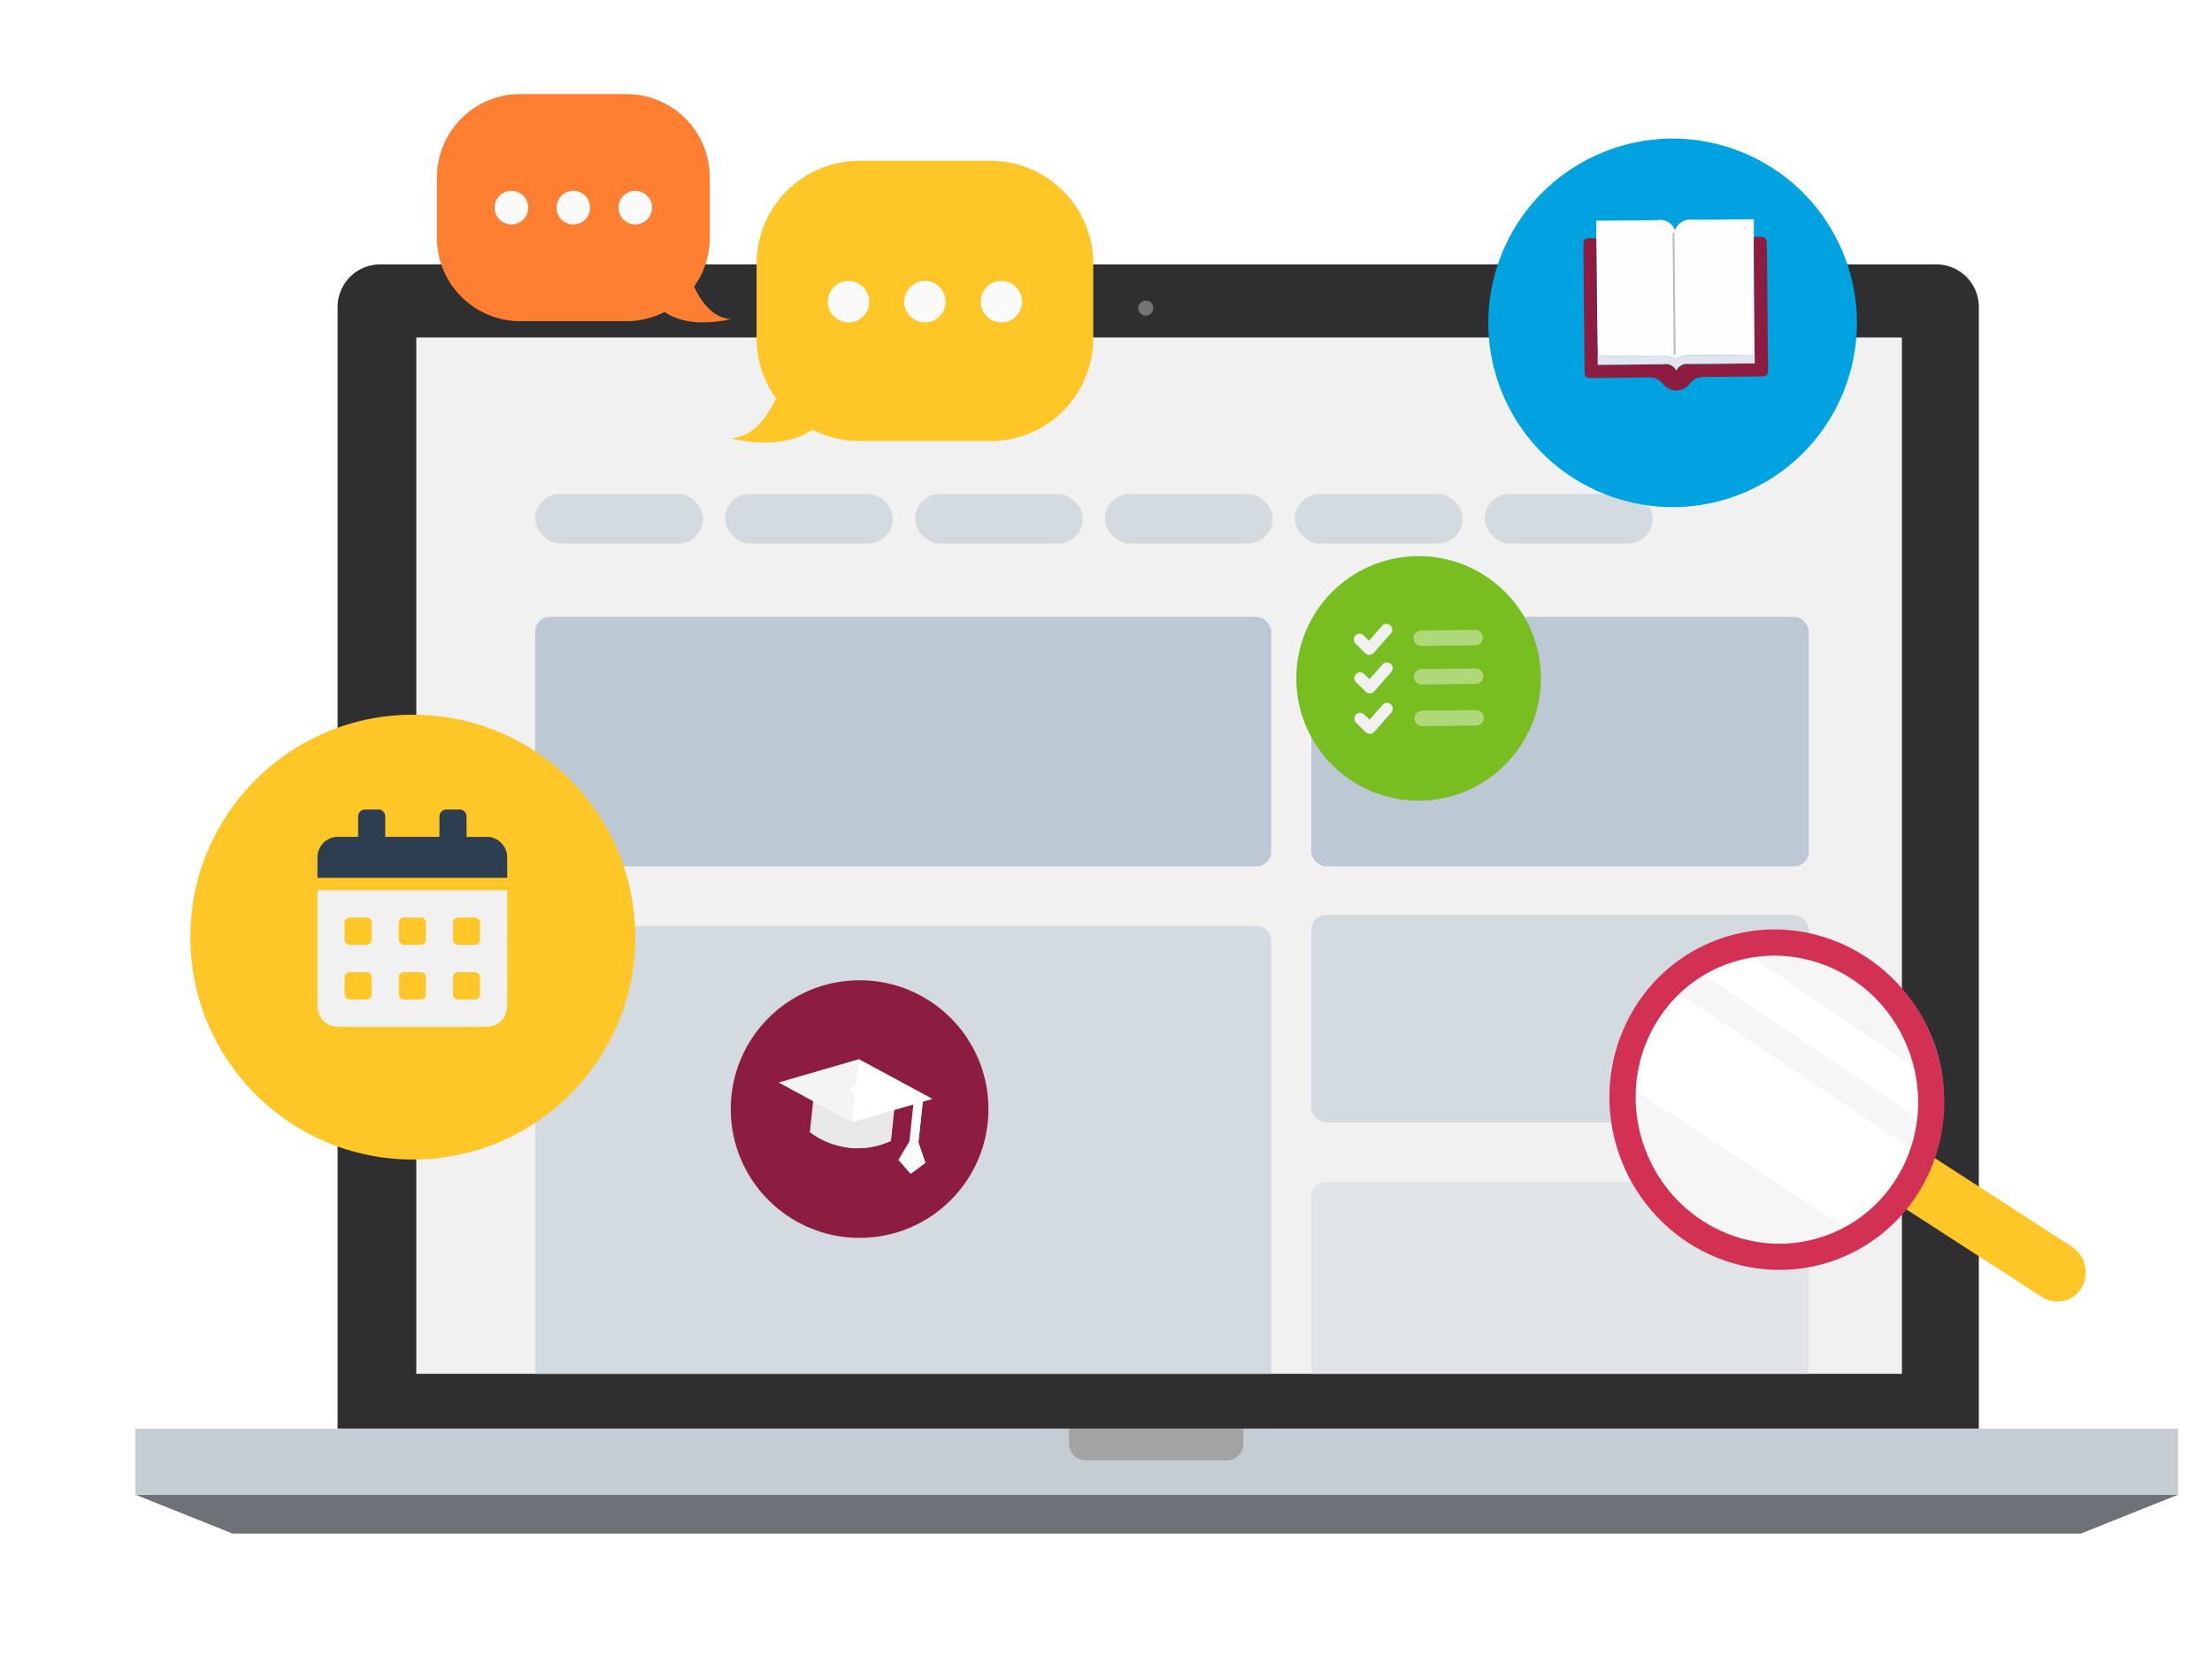 <svg width="601" height="456" viewBox="0 0 601 456" fill="none" xmlns="http://www.w3.org/2000/svg">
<path d="M526.123 71.843H103.264C100.208 71.852 97.279 73.069 95.117 75.23C92.955 77.391 91.736 80.319 91.725 83.375V388.323H537.65V83.375C537.641 80.32 536.424 77.393 534.265 75.233C532.105 73.072 529.178 71.853 526.123 71.843Z" fill="#2F2F31"/>
<path d="M516.748 91.711H113.11V373.367H516.748V91.711Z" fill="#F1F1F1"/>
<path d="M565.392 416.787H63.182L36.787 406.211H591.787L565.392 416.787Z" fill="#6E7278"/>
<path d="M313.346 83.745C313.346 84.149 313.225 84.543 313 84.879C312.775 85.214 312.456 85.475 312.083 85.629C311.71 85.783 311.299 85.823 310.904 85.743C310.508 85.664 310.144 85.469 309.859 85.184C309.574 84.898 309.38 84.534 309.301 84.138C309.223 83.742 309.263 83.332 309.418 82.959C309.573 82.586 309.835 82.267 310.17 82.043C310.506 81.819 310.901 81.699 311.304 81.699C311.573 81.698 311.839 81.751 312.088 81.853C312.336 81.956 312.562 82.107 312.751 82.297C312.941 82.487 313.092 82.713 313.194 82.962C313.296 83.21 313.348 83.477 313.346 83.745Z" fill="#737577"/>
<path d="M345.379 388.273H282.828V398.842H345.379V388.273Z" fill="#A2A3A5"/>
<path d="M337.826 388.274V392.114C337.875 393.334 337.44 394.524 336.616 395.425C335.792 396.325 334.646 396.864 333.426 396.924H294.849C293.63 396.864 292.484 396.325 291.66 395.424C290.836 394.524 290.401 393.334 290.449 392.114V388.274H36.787V406.212H591.787V388.275L337.826 388.274Z" fill="#C5CDD3"/>
<rect x="145.414" y="167.659" width="199.965" height="67.805" rx="4" fill="#BCC8D3"/>
<path d="M145.414 255.638C145.414 253.429 147.205 251.638 149.414 251.638H341.379C343.589 251.638 345.379 253.429 345.379 255.638V373.368H145.414V255.638Z" fill="#D3DAE0"/>
<path d="M356.287 325.168C356.287 322.959 358.078 321.168 360.287 321.168H487.439C489.648 321.168 491.439 322.959 491.439 325.168V373.368H356.287V325.168Z" fill="#E2E5E8"/>
<rect x="356.287" y="167.659" width="135.152" height="67.805" rx="4" fill="#BCC8D3"/>
<rect x="356.287" y="248.654" width="135.152" height="56.391" rx="4" fill="#D3DAE0"/>
<rect x="145.414" y="134.238" width="45.6" height="13.488" rx="6.744" fill="#D3DAE0"/>
<rect x="197.014" y="134.238" width="45.6" height="13.488" rx="6.744" fill="#D3DAE0"/>
<rect x="248.614" y="134.238" width="45.6" height="13.488" rx="6.744" fill="#D3DAE0"/>
<rect x="300.214" y="134.238" width="45.6" height="13.488" rx="6.744" fill="#D3DAE0"/>
<rect x="351.814" y="134.238" width="45.6" height="13.488" rx="6.744" fill="#D3DAE0"/>
<rect x="403.415" y="134.238" width="45.6" height="13.488" rx="6.744" fill="#D3DAE0"/>
<g filter="url(#filter0_d_4_1178)">
<path d="M233.5 37.742H269.101C272.769 37.742 276.4 38.464 279.789 39.867C283.177 41.269 286.256 43.326 288.85 45.919C291.443 48.511 293.501 51.59 294.905 54.978C296.309 58.366 297.032 61.997 297.032 65.664V85.956C297.033 89.624 296.311 93.257 294.908 96.646C293.505 100.035 291.448 103.115 288.855 105.709C286.262 108.303 283.183 110.361 279.795 111.766C276.406 113.17 272.774 113.894 269.106 113.894H233.498C226.091 113.894 218.988 110.952 213.75 105.714C208.513 100.477 205.57 93.373 205.57 85.966V65.675C205.57 62.007 206.292 58.375 207.696 54.986C209.099 51.597 211.156 48.518 213.75 45.924C216.343 43.33 219.422 41.273 222.811 39.869C226.2 38.465 229.832 37.742 233.5 37.742Z" fill="#FFC627"/>
<path d="M213.177 95.716C213.177 95.716 209.236 112.601 198.543 113.172C198.543 113.172 221.901 119.643 226.968 101.633" fill="#FFC627"/>
<path d="M236.178 76.023C236.178 77.138 235.848 78.228 235.228 79.155C234.609 80.082 233.729 80.804 232.699 81.231C231.669 81.657 230.535 81.769 229.442 81.552C228.349 81.335 227.344 80.798 226.556 80.01C225.767 79.221 225.23 78.217 225.013 77.124C224.795 76.03 224.907 74.897 225.333 73.867C225.759 72.837 226.482 71.957 227.408 71.337C228.335 70.717 229.425 70.386 230.54 70.386C232.035 70.386 233.469 70.98 234.526 72.037C235.584 73.094 236.178 74.528 236.178 76.023Z" fill="#FAFAFA"/>
<path d="M256.944 76.023C256.944 77.138 256.614 78.227 255.995 79.154C255.375 80.081 254.495 80.804 253.466 81.23C252.436 81.657 251.303 81.769 250.21 81.552C249.116 81.335 248.112 80.799 247.323 80.011C246.535 79.223 245.997 78.219 245.779 77.126C245.561 76.033 245.672 74.9 246.098 73.87C246.523 72.84 247.245 71.959 248.171 71.339C249.097 70.719 250.187 70.387 251.301 70.386C252.041 70.386 252.774 70.532 253.457 70.814C254.141 71.097 254.762 71.512 255.285 72.035C255.809 72.558 256.224 73.179 256.507 73.863C256.791 74.546 256.936 75.279 256.937 76.019L256.944 76.023Z" fill="#FAFAFA"/>
<path d="M277.71 76.023C277.709 77.517 277.114 78.95 276.057 80.005C274.999 81.061 273.566 81.654 272.072 81.653C270.578 81.652 269.145 81.058 268.089 80.001C267.033 78.945 266.44 77.511 266.44 76.017C266.44 74.523 267.033 73.091 268.089 72.034C269.145 70.977 270.578 70.383 272.072 70.382C273.566 70.381 274.999 70.974 276.057 72.029C277.114 73.085 277.709 74.517 277.71 76.011V76.023Z" fill="#FAFAFA"/>
<path d="M170.209 19.597H141.353C138.38 19.597 135.437 20.182 132.69 21.319C129.944 22.456 127.448 24.123 125.346 26.225C123.244 28.326 121.576 30.821 120.438 33.567C119.3 36.313 118.714 39.257 118.714 42.229V58.676C118.713 61.649 119.298 64.594 120.435 67.341C121.573 70.088 123.24 72.584 125.342 74.687C127.444 76.79 129.939 78.458 132.686 79.596C135.432 80.734 138.376 81.321 141.349 81.321H170.21C176.214 81.321 181.972 78.936 186.217 74.691C190.462 70.446 192.847 64.688 192.847 58.685V42.238C192.847 39.265 192.262 36.321 191.124 33.574C189.987 30.827 188.319 28.331 186.217 26.229C184.115 24.126 181.62 22.459 178.873 21.321C176.126 20.183 173.182 19.597 170.209 19.597Z" fill="#FF7F32"/>
<path d="M186.682 66.587C186.682 66.587 189.876 80.273 198.543 80.736C198.543 80.736 179.611 85.981 175.504 71.383" fill="#FF7F32"/>
<path d="M168.039 50.464C168.039 51.367 168.307 52.251 168.809 53.002C169.311 53.753 170.024 54.339 170.859 54.685C171.694 55.031 172.612 55.121 173.499 54.945C174.385 54.769 175.199 54.334 175.838 53.695C176.477 53.056 176.912 52.242 177.089 51.356C177.265 50.47 177.175 49.551 176.829 48.716C176.483 47.881 175.898 47.168 175.147 46.665C174.396 46.163 173.512 45.895 172.609 45.895C171.397 45.895 170.235 46.376 169.378 47.233C168.521 48.09 168.039 49.252 168.039 50.464Z" fill="#FAFAFA"/>
<path d="M151.207 50.463C151.207 51.367 151.475 52.25 151.977 53.001C152.478 53.752 153.192 54.338 154.026 54.684C154.861 55.03 155.779 55.121 156.665 54.945C157.552 54.769 158.366 54.334 159.005 53.696C159.644 53.057 160.08 52.244 160.256 51.358C160.433 50.472 160.343 49.553 159.998 48.718C159.653 47.883 159.068 47.169 158.318 46.667C157.567 46.164 156.684 45.895 155.781 45.895C155.181 45.894 154.587 46.012 154.033 46.242C153.479 46.471 152.975 46.807 152.551 47.231C152.127 47.655 151.791 48.158 151.561 48.712C151.331 49.266 151.213 49.86 151.213 50.46L151.207 50.463Z" fill="#FAFAFA"/>
<path d="M134.375 50.464C134.377 51.675 134.859 52.836 135.716 53.691C136.573 54.547 137.734 55.027 138.945 55.027C140.156 55.026 141.318 54.545 142.174 53.688C143.03 52.831 143.511 51.67 143.511 50.459C143.511 49.248 143.03 48.087 142.174 47.23C141.318 46.373 140.156 45.892 138.945 45.891C137.734 45.891 136.573 46.371 135.716 47.227C134.859 48.082 134.377 49.243 134.375 50.454V50.464Z" fill="#FAFAFA"/>
</g>
<g filter="url(#filter1_d_4_1178)">
<circle cx="233.553" cy="297.376" r="35.01" fill="#8C1D40"/>
<path d="M248.437 293.521L250.883 293.782L249.521 306.568L247.077 306.309L248.437 293.521Z" fill="white"/>
<path d="M249.66 293.651L250.883 293.782L249.521 306.568L248.299 306.438L249.66 293.651Z" fill="white"/>
<path d="M248.59 303.703L244.083 311.184L247.387 314.997L251.418 311.965L248.59 303.703Z" fill="#F9F9F9"/>
<path d="M251.42 311.965L247.389 314.997L248.591 303.703L251.42 311.965Z" fill="white"/>
<path d="M243.057 296.462L242.04 306.023C238.507 307.674 234.589 308.326 230.712 307.909C226.839 307.474 223.153 306.015 220.033 303.681L221.05 294.121L243.057 296.462Z" fill="#E8E8E8"/>
<path d="M243.057 296.462L242.04 306.023C238.507 307.674 234.589 308.326 230.712 307.908L232.055 295.293L243.057 296.462Z" fill="#E8E8E8"/>
<path d="M253.268 294.604L231.494 300.941L211.54 290.164L233.314 283.827L253.268 294.604Z" fill="#F4F4F4"/>
<path d="M253.268 294.604L231.494 300.941L233.315 283.827L253.268 294.604Z" fill="white"/>
<path d="M230.67 292.2L232.591 290.649L234.143 292.57L232.221 294.121L230.67 292.2Z" fill="white"/>
<path d="M234.14 292.57L232.219 294.121L232.589 290.649L234.14 292.57Z" fill="white"/>
</g>
<g filter="url(#filter2_d_4_1178)">
<circle cx="112.165" cy="250.564" r="60.443" fill="#FFC627"/>
</g>
<path d="M132.283 227.444H126.76V221.866C126.759 221.374 126.564 220.903 126.219 220.555C125.874 220.207 125.406 220.011 124.918 220.01H121.237C120.749 220.011 120.281 220.207 119.936 220.555C119.591 220.903 119.396 221.374 119.395 221.866V227.434H104.665V221.866C104.664 221.374 104.47 220.903 104.124 220.555C103.779 220.207 103.312 220.011 102.823 220.01H99.142C98.654 220.011 98.186 220.207 97.841 220.555C97.496 220.903 97.302 221.374 97.3 221.866V227.434H91.777C90.313 227.435 88.908 228.022 87.873 229.066C86.837 230.11 86.255 231.526 86.254 233.003V238.571H137.806V233.003C137.806 231.526 137.223 230.11 136.188 229.066C135.152 228.022 133.748 227.435 132.283 227.434V227.444Z" fill="#2D3E50"/>
<path d="M86.254 273.487C86.255 274.963 86.837 276.379 87.873 277.423C88.908 278.467 90.313 279.054 91.777 279.055H132.283C133.748 279.054 135.152 278.467 136.188 277.423C137.223 276.379 137.806 274.963 137.806 273.487V241.933H86.254V273.487ZM123.076 250.749C123.078 250.38 123.223 250.027 123.482 249.766C123.741 249.506 124.091 249.359 124.457 249.358H129.059C129.424 249.359 129.775 249.506 130.033 249.766C130.292 250.027 130.438 250.38 130.439 250.749V255.389C130.438 255.757 130.292 256.11 130.033 256.371C129.775 256.632 129.424 256.779 129.059 256.78H124.45C124.084 256.779 123.734 256.632 123.475 256.371C123.216 256.11 123.071 255.757 123.069 255.389L123.076 250.749ZM123.076 265.599C123.078 265.23 123.223 264.877 123.482 264.616C123.741 264.356 124.091 264.209 124.457 264.207H129.059C129.424 264.209 129.775 264.356 130.033 264.616C130.292 264.877 130.438 265.23 130.439 265.599V270.238C130.438 270.607 130.292 270.96 130.033 271.221C129.775 271.482 129.424 271.629 129.059 271.63H124.45C124.084 271.629 123.734 271.482 123.475 271.221C123.216 270.96 123.071 270.607 123.069 270.238L123.076 265.599ZM108.349 250.749C108.35 250.38 108.496 250.027 108.754 249.766C109.013 249.506 109.363 249.359 109.729 249.358H114.331C114.697 249.359 115.047 249.506 115.306 249.766C115.564 250.027 115.71 250.38 115.711 250.749V255.389C115.71 255.757 115.564 256.11 115.306 256.371C115.047 256.632 114.697 256.779 114.331 256.78H109.729C109.363 256.779 109.013 256.632 108.754 256.371C108.496 256.11 108.35 255.757 108.349 255.389V250.749ZM108.349 265.599C108.35 265.23 108.496 264.877 108.754 264.616C109.013 264.356 109.363 264.209 109.729 264.207H114.331C114.697 264.209 115.047 264.356 115.306 264.616C115.564 264.877 115.71 265.23 115.711 265.599V270.238C115.71 270.607 115.564 270.96 115.306 271.221C115.047 271.482 114.697 271.629 114.331 271.63H109.729C109.363 271.629 109.013 271.482 108.754 271.221C108.496 270.96 108.35 270.607 108.349 270.238V265.599ZM93.619 250.749C93.62 250.38 93.766 250.027 94.025 249.766C94.283 249.506 94.634 249.359 94.999 249.358H99.611C99.977 249.359 100.327 249.506 100.585 249.766C100.844 250.027 100.99 250.38 100.991 250.749V255.389C100.99 255.757 100.844 256.11 100.585 256.371C100.327 256.632 99.977 256.779 99.611 256.78H94.999C94.634 256.779 94.283 256.632 94.025 256.371C93.766 256.11 93.62 255.757 93.619 255.389V250.749ZM93.619 265.599C93.62 265.23 93.766 264.877 94.025 264.616C94.283 264.356 94.634 264.209 94.999 264.207H99.611C99.977 264.209 100.327 264.356 100.585 264.616C100.844 264.877 100.99 265.23 100.991 265.599V270.238C100.99 270.607 100.844 270.96 100.585 271.221C100.327 271.482 99.977 271.629 99.611 271.63H94.999C94.634 271.629 94.283 271.482 94.025 271.221C93.766 270.96 93.62 270.607 93.619 270.238V265.599Z" fill="#F1F1F1"/>
<g filter="url(#filter3_d_4_1178)">
<circle cx="454.447" cy="83.741" r="50.072" transform="rotate(-23.575 454.447 83.741)" fill="#00A3E0"/>
</g>
<path d="M459.959 59.715C458.95 59.546 457.913 59.734 457.026 60.245C456.14 60.756 455.458 61.56 455.098 62.518C454.724 61.564 454.029 60.771 453.132 60.275C452.235 59.78 451.194 59.614 450.187 59.805C445.445 59.934 440.7 59.918 435.957 59.961L433.7 59.981C433.709 60.894 433.715 61.629 433.722 62.361C433.72 63.152 433.705 63.941 433.695 64.732C433.795 73.832 433.894 82.932 433.993 92.032C434.008 93.615 434.054 95.195 434.084 96.778C440.064 96.724 446.042 96.633 452.021 96.662C453.29 96.814 454.541 97.095 455.753 97.501C456.405 96.49 457.886 96.548 459.385 96.539C465.166 96.51 470.947 96.434 476.728 96.382C476.654 86.44 476.581 76.498 476.508 66.555C476.501 65.816 476.526 65.073 476.535 64.334L476.492 59.584C470.817 59.646 465.389 59.752 459.959 59.715Z" fill="#FEFEFE"/>
<path d="M433.698 64.733C433.798 73.834 433.898 82.934 433.997 92.034C434.011 93.616 434.057 95.197 434.087 96.78L434.109 99.162C440.171 99.106 446.085 99.075 451.997 98.983C452.685 98.85 453.397 98.95 454.021 99.267C454.646 99.585 455.146 100.103 455.442 100.737C455.733 100.099 456.226 99.575 456.846 99.246C457.465 98.918 458.176 98.803 458.867 98.921C464.293 98.912 469.718 98.838 475.145 98.789L476.754 98.774L476.732 96.385C476.658 86.443 476.584 76.501 476.512 66.559C476.505 65.819 476.53 65.077 476.538 64.337C480.051 64.305 480.051 64.305 480.082 67.744C480.18 78.475 480.278 89.206 480.375 99.936C480.395 102.137 480.236 102.297 478.03 102.317C473.036 102.363 468.04 102.436 463.047 102.439C462.31 102.397 461.573 102.535 460.9 102.84C460.227 103.146 459.639 103.61 459.186 104.194C458.767 104.784 458.214 105.266 457.573 105.601C456.932 105.936 456.22 106.115 455.496 106.121C454.773 106.128 454.058 105.963 453.411 105.639C452.763 105.316 452.202 104.843 451.773 104.261C451.309 103.686 450.713 103.232 450.035 102.939C449.357 102.646 448.618 102.522 447.881 102.577C442.788 102.665 437.694 102.691 432.602 102.728C430.794 102.745 430.532 102.489 430.515 100.686C430.415 89.609 430.314 78.532 430.213 67.456C430.189 64.79 430.222 64.758 432.96 64.731L433.698 64.733Z" fill="#8C1D40"/>
<path d="M476.732 96.385L476.754 98.767L475.145 98.781C469.718 98.831 464.293 98.904 458.867 98.913C458.176 98.796 457.465 98.91 456.846 99.239C456.226 99.567 455.733 100.092 455.442 100.73C455.146 100.095 454.646 99.578 454.021 99.26C453.397 98.942 452.685 98.842 451.997 98.976C446.085 99.068 440.171 99.099 434.109 99.154L434.087 96.772C440.067 96.718 446.046 96.627 452.025 96.656C453.294 96.808 454.544 97.089 455.757 97.495C456.409 96.484 457.889 96.542 459.388 96.534C465.17 96.518 470.951 96.437 476.732 96.385Z" fill="#E1E5EE"/>
<path d="M454.993 96.408L454.691 63.253" stroke="#BCBCBC" stroke-width="0.5" stroke-miterlimit="10"/>
<g filter="url(#filter4_d_4_1178)">
<circle cx="385.433" cy="180.366" r="33.229" transform="rotate(-0.675 385.433 180.366)" fill="#78BE20"/>
<path opacity="0.4" d="M384.036 169.476C384.022 168.317 384.948 167.369 386.107 167.355L400.776 167.182C401.935 167.169 402.883 168.094 402.896 169.253C402.91 170.413 401.985 171.36 400.826 171.374L386.156 171.547C384.997 171.56 384.05 170.635 384.036 169.476ZM384.159 179.954C384.146 178.795 385.071 177.847 386.23 177.833L400.9 177.661C402.059 177.647 403.006 178.572 403.02 179.731C403.034 180.891 402.108 181.838 400.949 181.852L386.28 182.025C385.121 182.038 384.173 181.113 384.159 179.954Z" fill="white"/>
<path opacity="0.4" d="M384.293 191.285C384.279 190.126 385.205 189.179 386.364 189.165L401.033 188.992C402.192 188.978 403.14 189.904 403.153 191.063C403.167 192.222 402.242 193.17 401.083 193.183L386.413 193.356C385.254 193.37 384.307 192.444 384.293 191.285Z" fill="white"/>
<path d="M377.883 168.146C378.458 167.491 378.394 166.503 377.739 165.928C377.084 165.352 376.095 165.416 375.52 166.072L371.966 170.115L370.501 168.685C369.878 168.083 368.883 168.095 368.275 168.711C367.666 169.328 367.678 170.33 368.301 170.932L370.951 173.52C371.263 173.824 371.677 173.983 372.109 173.965C372.541 173.947 372.945 173.759 373.229 173.434L377.883 168.14L377.883 168.146ZM378.006 178.624C378.582 177.969 378.518 176.981 377.862 176.406C377.207 175.83 376.219 175.895 375.644 176.55L372.089 180.594L370.625 179.163C370.002 178.555 369.006 178.567 368.405 179.189C367.803 179.812 367.808 180.808 368.431 181.41L371.081 183.998C371.393 184.302 371.807 184.461 372.239 184.443C372.671 184.425 373.075 184.237 373.36 183.912L378.013 178.618L378.006 178.624Z" fill="#F1F1F1"/>
<path d="M378.025 189.636C378.6 188.98 378.536 187.992 377.881 187.417C377.226 186.842 376.237 186.906 375.662 187.561L372.107 191.605L370.643 190.175C370.02 189.573 369.025 189.585 368.416 190.201C367.808 190.817 367.82 191.819 368.443 192.421L371.093 195.009C371.404 195.314 371.819 195.473 372.251 195.454C372.683 195.436 373.087 195.248 373.371 194.924L375.698 192.276L378.025 189.629L378.025 189.636Z" fill="#F1F1F1"/>
</g>
<g filter="url(#filter5_d_4_1178)">
<path d="M517.189 324.617L554.745 348.906C558.451 351.305 563.289 350.195 565.541 346.429C567.793 342.662 566.612 337.656 562.906 335.258L525.351 310.968C523.33 315.929 520.574 320.539 517.189 324.617Z" fill="#FFC627"/>
<ellipse cx="482.791" cy="295.337" rx="45.362" ry="45.39" transform="rotate(-20.828 482.791 295.337)" fill="#F6F6F6"/>
<path d="M439.947 289.992L454.646 265.412L519.905 309.075L505.23 332.63L439.947 289.992Z" fill="white"/>
<path d="M461.984 260.807L476.45 256.862L524.508 289.51L521.862 300.956L461.984 260.807Z" fill="white"/>
<path d="M521.852 280.443C530.289 302.621 519.517 327.153 498.008 335.336C476.499 343.519 452.145 332.349 443.708 310.171C435.27 287.993 446.042 263.46 467.551 255.278C489.061 247.095 513.415 258.265 521.852 280.443Z" stroke="#D23153" stroke-width="7.116"/>
</g>
<defs>
<filter id="filter0_d_4_1178" x="112.746" y="19.597" width="190.255" height="106.643" filterUnits="userSpaceOnUse" color-interpolation-filters="sRGB">
<feFlood flood-opacity="0" result="BackgroundImageFix"/>
<feColorMatrix in="SourceAlpha" type="matrix" values="0 0 0 0 0 0 0 0 0 0 0 0 0 0 0 0 0 0 127 0" result="hardAlpha"/>
<feOffset dy="5.968"/>
<feGaussianBlur stdDeviation="2.984"/>
<feComposite in2="hardAlpha" operator="out"/>
<feColorMatrix type="matrix" values="0 0 0 0 0 0 0 0 0 0 0 0 0 0 0 0 0 0 0.1 0"/>
<feBlend mode="normal" in2="BackgroundImageFix" result="effect1_dropShadow_4_1178"/>
<feBlend mode="normal" in="SourceGraphic" in2="effect1_dropShadow_4_1178" result="shape"/>
</filter>
<filter id="filter1_d_4_1178" x="194.501" y="262.366" width="78.103" height="78.103" filterUnits="userSpaceOnUse" color-interpolation-filters="sRGB">
<feFlood flood-opacity="0" result="BackgroundImageFix"/>
<feColorMatrix in="SourceAlpha" type="matrix" values="0 0 0 0 0 0 0 0 0 0 0 0 0 0 0 0 0 0 127 0" result="hardAlpha"/>
<feOffset dy="4.041"/>
<feGaussianBlur stdDeviation="2.021"/>
<feComposite in2="hardAlpha" operator="out"/>
<feColorMatrix type="matrix" values="0 0 0 0 0 0 0 0 0 0 0 0 0 0 0 0 0 0 0.1 0"/>
<feBlend mode="normal" in2="BackgroundImageFix" result="effect1_dropShadow_4_1178"/>
<feBlend mode="normal" in="SourceGraphic" in2="effect1_dropShadow_4_1178" result="shape"/>
</filter>
<filter id="filter2_d_4_1178" x="47.602" y="190.122" width="129.126" height="129.126" filterUnits="userSpaceOnUse" color-interpolation-filters="sRGB">
<feFlood flood-opacity="0" result="BackgroundImageFix"/>
<feColorMatrix in="SourceAlpha" type="matrix" values="0 0 0 0 0 0 0 0 0 0 0 0 0 0 0 0 0 0 127 0" result="hardAlpha"/>
<feOffset dy="4.12"/>
<feGaussianBlur stdDeviation="2.06"/>
<feComposite in2="hardAlpha" operator="out"/>
<feColorMatrix type="matrix" values="0 0 0 0 0 0 0 0 0 0 0 0 0 0 0 0 0 0 0.1 0"/>
<feBlend mode="normal" in2="BackgroundImageFix" result="effect1_dropShadow_4_1178"/>
<feBlend mode="normal" in="SourceGraphic" in2="effect1_dropShadow_4_1178" result="shape"/>
</filter>
<filter id="filter3_d_4_1178" x="400.363" y="33.657" width="108.168" height="108.168" filterUnits="userSpaceOnUse" color-interpolation-filters="sRGB">
<feFlood flood-opacity="0" result="BackgroundImageFix"/>
<feColorMatrix in="SourceAlpha" type="matrix" values="0 0 0 0 0 0 0 0 0 0 0 0 0 0 0 0 0 0 127 0" result="hardAlpha"/>
<feOffset dy="4"/>
<feGaussianBlur stdDeviation="2"/>
<feComposite in2="hardAlpha" operator="out"/>
<feColorMatrix type="matrix" values="0 0 0 0 0 0 0 0 0 0 0 0 0 0 0 0 0 0 0.1 0"/>
<feBlend mode="normal" in2="BackgroundImageFix" result="effect1_dropShadow_4_1178"/>
<feBlend mode="normal" in="SourceGraphic" in2="effect1_dropShadow_4_1178" result="shape"/>
</filter>
<filter id="filter4_d_4_1178" x="348.204" y="147.136" width="74.458" height="74.458" filterUnits="userSpaceOnUse" color-interpolation-filters="sRGB">
<feFlood flood-opacity="0" result="BackgroundImageFix"/>
<feColorMatrix in="SourceAlpha" type="matrix" values="0 0 0 0 0 0 0 0 0 0 0 0 0 0 0 0 0 0 127 0" result="hardAlpha"/>
<feOffset dy="4"/>
<feGaussianBlur stdDeviation="2"/>
<feComposite in2="hardAlpha" operator="out"/>
<feColorMatrix type="matrix" values="0 0 0 0 0 0 0 0 0 0 0 0 0 0 0 0 0 0 0.25 0"/>
<feBlend mode="normal" in2="BackgroundImageFix" result="effect1_dropShadow_4_1178"/>
<feBlend mode="normal" in="SourceGraphic" in2="effect1_dropShadow_4_1178" result="shape"/>
</filter>
<filter id="filter5_d_4_1178" x="433.717" y="249.036" width="136.524" height="108.252" filterUnits="userSpaceOnUse" color-interpolation-filters="sRGB">
<feFlood flood-opacity="0" result="BackgroundImageFix"/>
<feColorMatrix in="SourceAlpha" type="matrix" values="0 0 0 0 0 0 0 0 0 0 0 0 0 0 0 0 0 0 127 0" result="hardAlpha"/>
<feOffset dy="3.558"/>
<feGaussianBlur stdDeviation="1.779"/>
<feComposite in2="hardAlpha" operator="out"/>
<feColorMatrix type="matrix" values="0 0 0 0 0 0 0 0 0 0 0 0 0 0 0 0 0 0 0.1 0"/>
<feBlend mode="normal" in2="BackgroundImageFix" result="effect1_dropShadow_4_1178"/>
<feBlend mode="normal" in="SourceGraphic" in2="effect1_dropShadow_4_1178" result="shape"/>
</filter>
</defs>
</svg>

